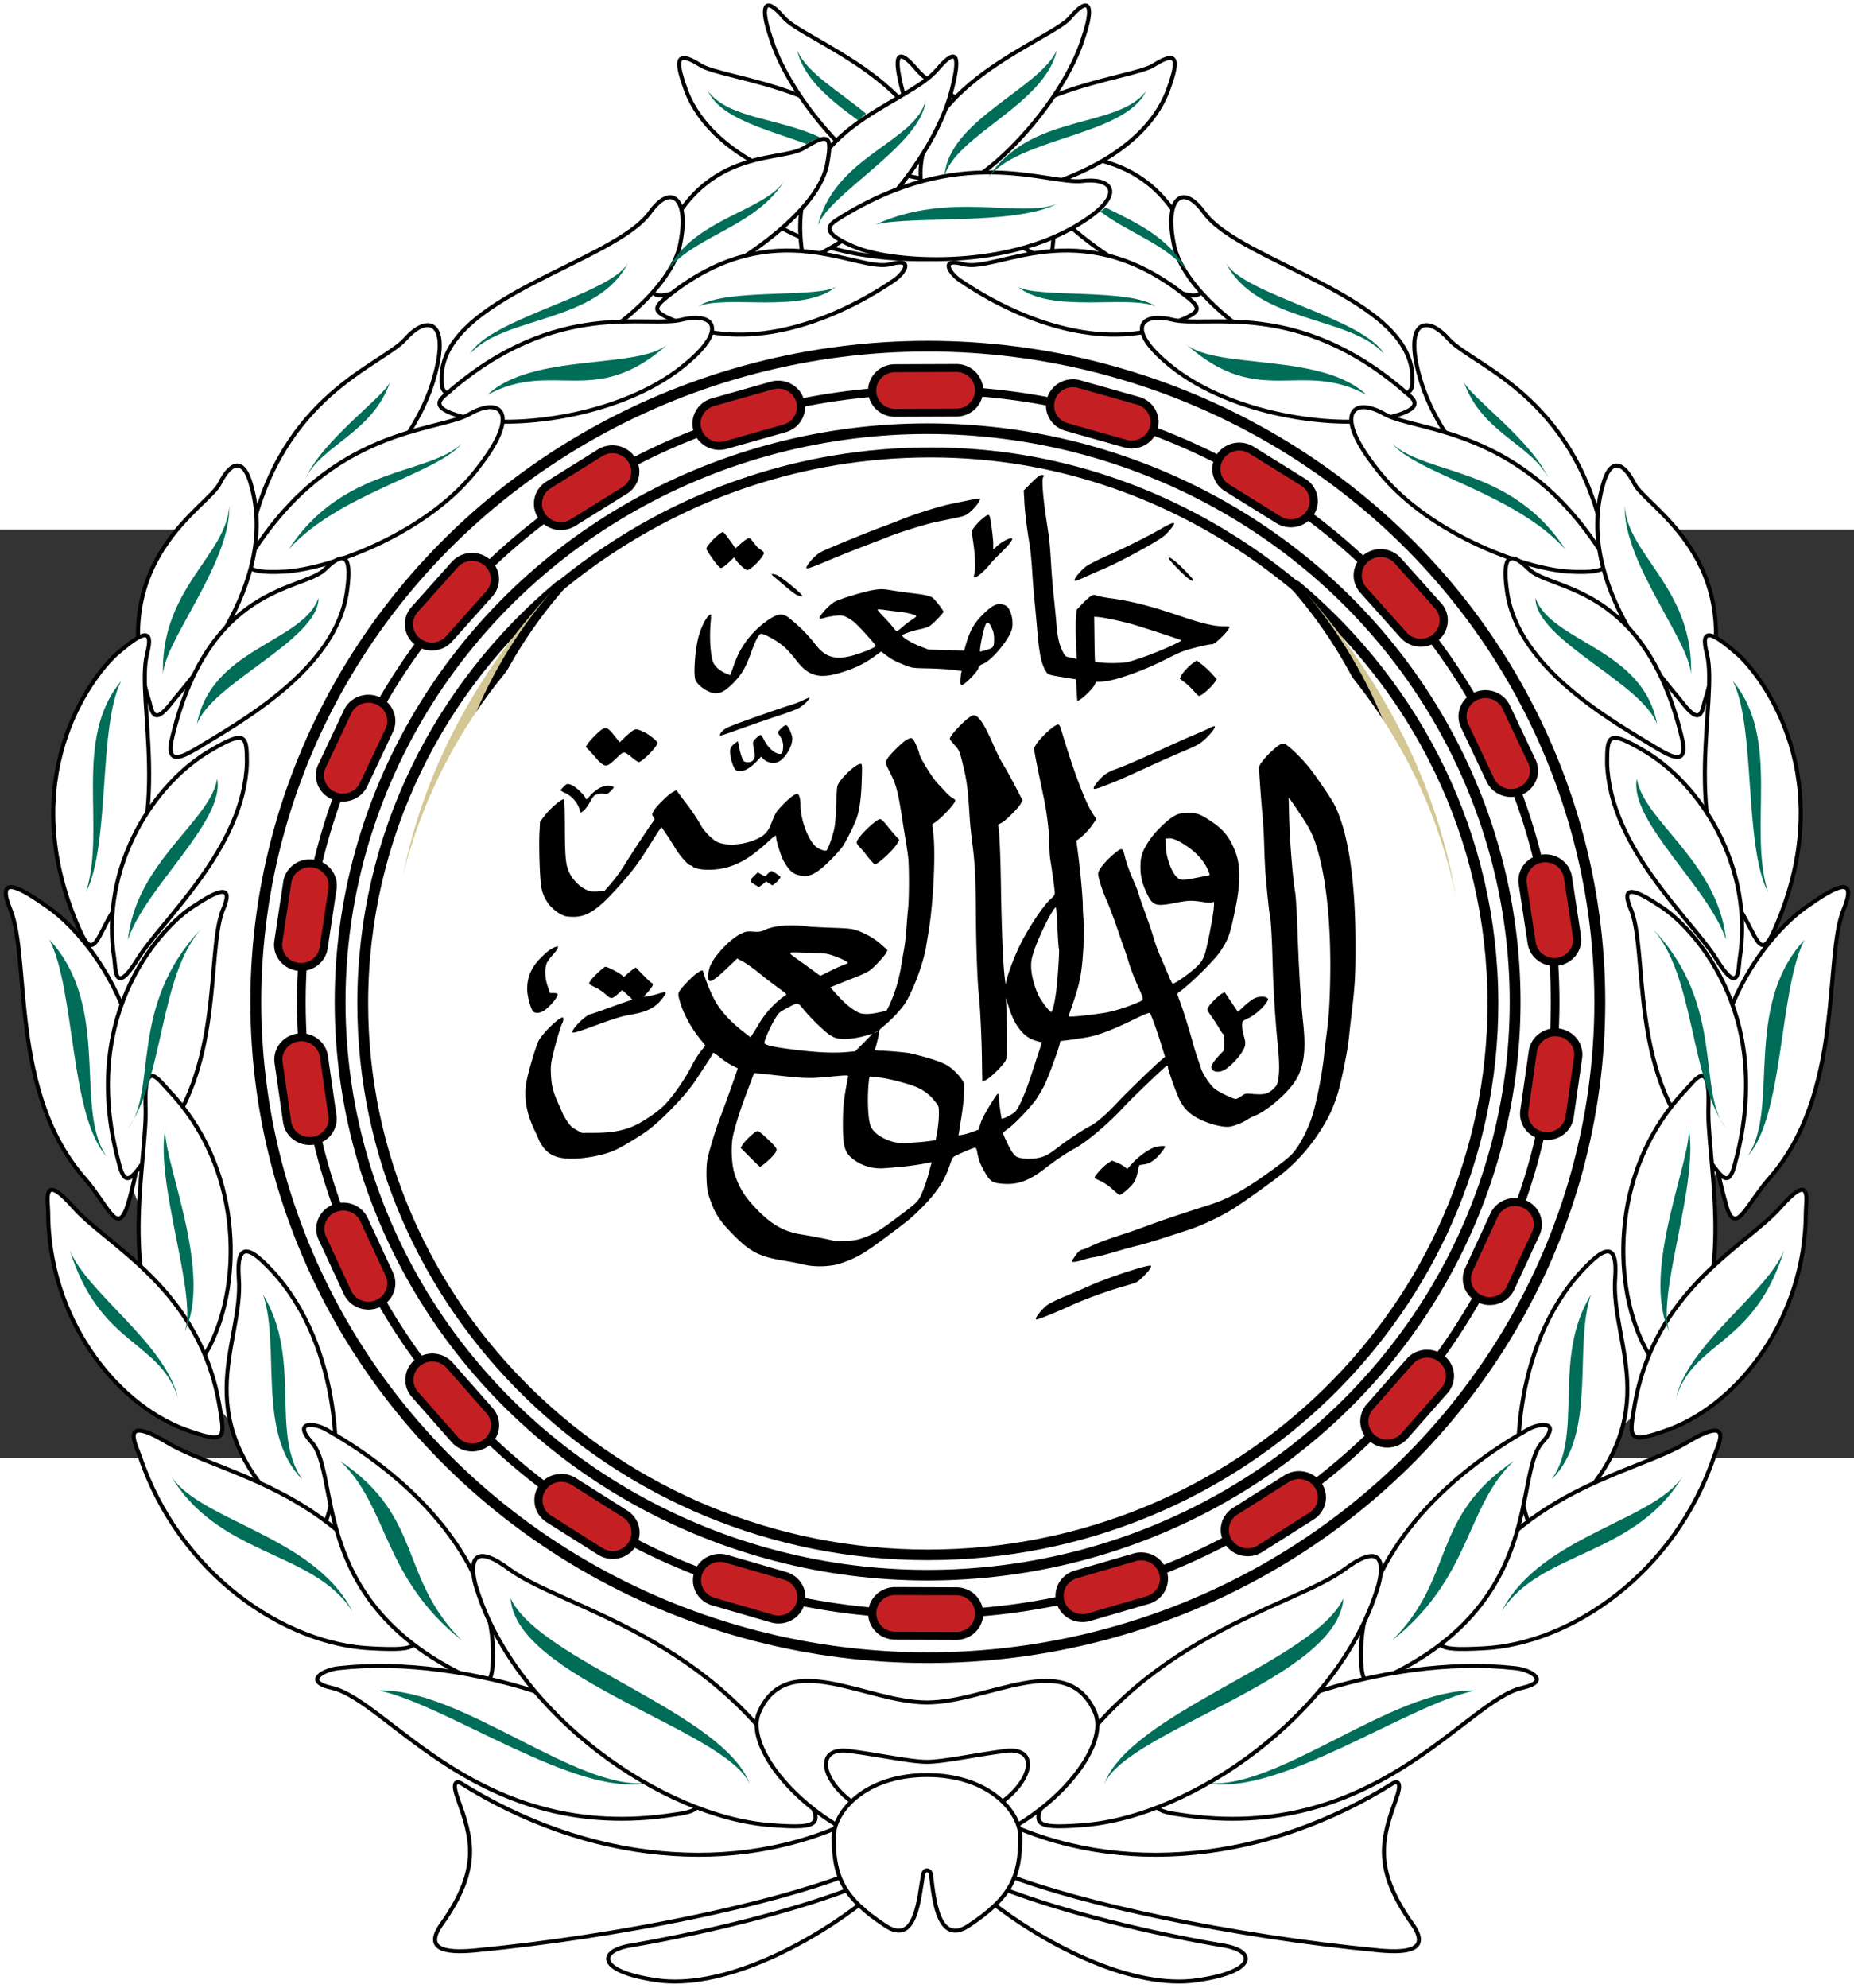 <svg xmlns="http://www.w3.org/2000/svg" xml:space="preserve" id="Emblem_of_the_League_of_Arab_States" width="420" height="450" version="1.0" viewBox="-2002 0 4004 2004"><rect x="-2002" y="0" width="4004" height="2004" fill="#333333" stroke="none"/><defs id="defs1709"><style id="style1711" type="text/css">.str2{stroke:#000;stroke-width:3}.fil2{fill:#fff}.fil0{fill:#006d58}</style></defs><g id="g13474" transform="matrix(2.92 0 0 2.848 0 -10835.955)"><path id="path13472" fill="#fff" fill-rule="evenodd" stroke="none" stroke-linecap="butt" stroke-linejoin="miter" stroke-opacity="1" stroke-width="1" d="M-368.681 3681.535 2.376 3490.45l357.726 188.862L580.07 3885.95l44.438 231.077-41.723 177.436-60.438 181.769-222.236 227.377 31.106 57.77-97.763 128.87-182.196-42.217-48.882-31.106-233.3 77.766-15.553-24.44-95.542-117.761-11.11-84.433-171.085-197.749-64.436-168.864-35.55-188.862 46.66-213.302 82.21-102.207z" display="inline"/><g id="g10679" display="inline" transform="translate(0 3154.81)"><ellipse id="path10681" cx="-1223.153" cy="1006.338" fill="none" fill-opacity="1" fill-rule="evenodd" stroke="#000" stroke-dasharray="none" stroke-dashoffset="0" stroke-linecap="round" stroke-linejoin="round" stroke-miterlimit="4" stroke-opacity="1" stroke-width="6.479" marker-end="none" marker-mid="none" marker-start="none" display="inline" opacity="1" overflow="visible" rx="469.765" ry="466.623" style="marker:none" transform="matrix(.987 0 0 .994 1208.172 7.825)" visibility="visible"/><path id="path10683" fill="#c42023" fill-opacity="1" fill-rule="evenodd" stroke="#000" stroke-dashoffset="0" stroke-linecap="round" stroke-linejoin="round" stroke-miterlimit="4" stroke-opacity="1" stroke-width="6.012" marker-end="none" marker-mid="none" marker-start="none" d="M-40.498 1471.196a16.88 16.88 0 0 1 16.979-16.853l45.235.167a16.88 16.88 0 0 1 16.853 16.979 16.88 16.88 0 0 1-16.978 16.854l-45.235-.168a16.88 16.88 0 0 1-16.854-16.979z" display="inline" overflow="visible" style="marker:none" visibility="visible"/><g id="g10685" fill="#188400" fill-opacity="1" stroke="#000" stroke-dasharray="none" stroke-miterlimit="4" stroke-opacity="1" stroke-width="8.012" transform="translate(0 4.791) scale(1)"><path id="path10687" fill="#5b9942" fill-opacity="1" stroke="#000" stroke-dasharray="none" stroke-miterlimit="4" stroke-opacity="1" stroke-width="8.012" d="M-29 384c-13-74-122-79-139-91-20-13-17 0-10 20 20 52 88 73 119 79 25 4 33 6 30-8z" class="fil2 str2"/><path id="path10689" fill="#5b9942" fill-opacity="1" stroke="#000" stroke-dasharray="none" stroke-miterlimit="4" stroke-opacity="1" stroke-width="8.012" d="M4 386c11-76-97-112-110-129-15-18-17-7-10 14 13 45 60 98 88 112 23 12 30 17 32 3z" class="fil2 str2"/><path id="path10691" fill="#5b9942" fill-opacity="1" stroke="#000" stroke-dasharray="none" stroke-miterlimit="4" stroke-opacity="1" stroke-width="8.012" d="M93 430c10-91-78-105-101-134-15-18-16-8-11 13 10 46 54 100 81 117 21 13 30 18 31 4z" class="fil2 str2"/><path id="path10693" fill="#5b9942" fill-opacity="1" stroke="#000" stroke-dasharray="none" stroke-miterlimit="4" stroke-opacity="1" stroke-width="8.012" d="M66 410c-91-59-155-26-181-29-25-3-33 13 10 37 53 29 127 25 156 14 30-12 21-18 15-22z" class="fil2 str2"/><path id="path10695" fill="#5b9942" fill-opacity="1" stroke="#000" stroke-dasharray="none" stroke-miterlimit="4" stroke-opacity="1" stroke-width="8.012" d="M203 450c-28-98-93-82-112-94s-21-9-17 13c8 39 75 82 108 95 12 4 27 10 21-14z" class="fil2 str2"/><path id="path10697" fill="#5b9942" fill-opacity="1" stroke="#000" stroke-dasharray="none" stroke-miterlimit="4" stroke-opacity="1" stroke-width="8.012" d="M190 467c-78-63-139-16-163-23-18-5-10 7-3 12 50 35 112 54 160 32 19-8 20-10 6-21z" class="fil2 str2"/><path id="path10699" fill="#5b9942" fill-opacity="1" stroke="#000" stroke-dasharray="none" stroke-miterlimit="4" stroke-opacity="1" stroke-width="8.012" d="M359 531c1-62-127-88-154-126-16-23-30-11-22 26 12 48 100 101 148 111 29 6 28-4 28-11z" class="fil2 str2"/><path id="path10701" fill="#5b9942" fill-opacity="1" stroke="#000" stroke-dasharray="none" stroke-miterlimit="4" stroke-opacity="1" stroke-width="8.012" d="M355 542c-81-73-149-49-174-56-25-6-35 9 4 39 48 36 122 43 153 36s23-14 17-19z" class="fil2 str2"/><path id="path10703" fill="#5b9942" fill-opacity="1" stroke="#000" stroke-dasharray="none" stroke-miterlimit="4" stroke-opacity="1" stroke-width="8.012" d="M500 649c-23-106-96-128-114-148-17-20-35-14-20 34 18 57 77 107 108 119 30 13 28 3 26-5z" class="fil2 str2"/><path id="path10705" fill="#5b9942" fill-opacity="1" stroke="#000" stroke-dasharray="none" stroke-miterlimit="4" stroke-opacity="1" stroke-width="8.012" d="M499 663c-59-95-136-92-160-105-23-14-39-2-8 39 36 50 110 78 144 80s28-7 24-14z" class="fil2 str2"/><path id="path10707" fill="#5b9942" fill-opacity="1" stroke="#000" stroke-dasharray="none" stroke-miterlimit="4" stroke-opacity="1" stroke-width="8.012" d="M575 776c34-108-44-148-52-166-9-18-18-18-23 1-22 77 49 152 60 167 11 14 13 7 15-2z" class="fil2 str2"/><path id="path10709" fill="#5b9942" fill-opacity="1" stroke="#000" stroke-dasharray="none" stroke-miterlimit="4" stroke-opacity="1" stroke-width="8.012" d="M559 806c-27-121-98-114-114-131-17-17-19-5-16 17 8 59 79 99 111 119 10 6 22 13 19-5z" class="fil2 str2"/><path id="path10711" fill="#5b9942" fill-opacity="1" stroke="#000" stroke-dasharray="none" stroke-miterlimit="4" stroke-opacity="1" stroke-width="8.012" d="M627 948c49-114-9-191-27-208-18-16-29-23-23 0 8 35-20 125 23 191 14 22 16 43 27 17z" class="fil2 str2"/><path id="path10713" fill="#5b9942" fill-opacity="1" stroke="#000" stroke-dasharray="none" stroke-miterlimit="4" stroke-opacity="1" stroke-width="8.012" d="M601 971c11-70-29-134-72-159-25-15-26-11-26 10 2 65 63 119 81 149 17 28 16 7 17 0z" class="fil2 str2"/><path id="path10715" fill="#5b9942" fill-opacity="1" stroke="#000" stroke-dasharray="none" stroke-miterlimit="4" stroke-opacity="1" stroke-width="8.012" d="M590 1153c-36-132 39-208 62-223 22-16 36-22 26 3-15 37 1 140-56 205-18 22-25 45-32 15z" class="fil2 str2"/><path id="path10717" fill="#5b9942" fill-opacity="1" stroke="#000" stroke-dasharray="none" stroke-miterlimit="4" stroke-opacity="1" stroke-width="8.012" d="M598 1124c30-115-35-180-55-193-19-13-31-18-22 3 12 32-1 122 49 178 16 19 22 38 28 12z" class="fil2 str2"/><path id="path10719" fill="#5b9942" fill-opacity="1" stroke="#000" stroke-dasharray="none" stroke-miterlimit="4" stroke-opacity="1" stroke-width="8.012" d="M561 1070c-54 58-55 143-31 193 15 29 17 27 31 6 38-61 15-149 17-188 1-37-11-17-17-11z" class="fil2 str2"/><path id="path10721" fill="#5b9942" fill-opacity="1" stroke="#000" stroke-dasharray="none" stroke-miterlimit="4" stroke-opacity="1" stroke-width="8.012" d="M650 1162c0 80-49 145-101 165-30 11-30 8-26-16 14-90 83-123 108-152 24-28 19-5 19 3z" class="fil2 str2"/><path id="path10723" fill="#5b9942" fill-opacity="1" stroke="#000" stroke-dasharray="none" stroke-miterlimit="4" stroke-opacity="1" stroke-width="8.012" d="M464 1400c88-80 41-136 45-188 2-28-9-21-19-11-56 55-59 153-47 191 5 17 13 15 21 8z" class="fil2 str2"/><path id="path10725" fill="#5b9942" fill-opacity="1" stroke="#000" stroke-dasharray="none" stroke-miterlimit="4" stroke-opacity="1" stroke-width="8.012" d="M582 1348c-29 88-106 142-171 145-38 2-37-1-24-27 49-94 136-105 175-129 36-22 23 2 20 11z" class="fil2 str2"/><path id="path10727" fill="#5b9942" fill-opacity="1" stroke="#000" stroke-dasharray="none" stroke-miterlimit="4" stroke-opacity="1" stroke-width="8.012" d="M343 1513c114-57 91-152 112-176 15-17-3-15-12-9-67 39-121 101-122 167 0 25 2 28 22 18z" class="fil2 str2"/><path id="path10729" fill="#5b9942" fill-opacity="1" stroke="#000" stroke-dasharray="none" stroke-miterlimit="4" stroke-opacity="1" stroke-width="8.012" d="M187 1619c144 23 211-86 253-96 22-5 6-14-5-15-96-11-218 34-255 84-15 20-15 24 7 27z" class="fil2 str2"/><path id="path10731" fill="#5b9942" fill-opacity="1" stroke="#000" stroke-dasharray="none" stroke-miterlimit="4" stroke-opacity="1" stroke-width="8.012" d="M333 1448c-29 95-137 173-218 179-38 3-38-1-24-26 65-118 178-138 218-168 34-26 27 6 24 15z" class="fil2 str2"/><path id="path10733" fill="#5b9942" fill-opacity="1" stroke="#000" stroke-dasharray="none" stroke-miterlimit="4" stroke-opacity="1" stroke-width="8.012" d="M29 384c13-74 122-79 139-91 20-13 17 0 10 20-20 52-88 73-119 79-25 4-33 6-30-8z" class="fil2 str2"/><path id="path10735" fill="#5b9942" fill-opacity="1" stroke="#000" stroke-dasharray="none" stroke-miterlimit="4" stroke-opacity="1" stroke-width="8.012" d="M-4 386c-11-76 97-112 110-129 15-18 17-7 10 14-13 45-60 98-88 112-23 12-30 17-32 3z" class="fil2 str2"/><path id="path10737" fill="#5b9942" fill-opacity="1" stroke="#000" stroke-dasharray="none" stroke-miterlimit="4" stroke-opacity="1" stroke-width="8.012" d="M-93 430c-10-91 78-105 101-134 15-18 16-8 11 13-10 46-54 100-81 117-21 13-30 18-31 4z" class="fil2 str2"/><path id="path10739" fill="#5b9942" fill-opacity="1" stroke="#000" stroke-dasharray="none" stroke-miterlimit="4" stroke-opacity="1" stroke-width="8.012" d="M-66 410c91-59 155-26 181-29 25-3 33 13-10 37-53 29-127 25-156 14-30-12-21-18-15-22z" class="fil2 str2"/><path id="path10741" fill="#5b9942" fill-opacity="1" stroke="#000" stroke-dasharray="none" stroke-miterlimit="4" stroke-opacity="1" stroke-width="8.012" d="M-203 450c28-98 93-82 112-94s21-9 17 13c-8 39-75 82-108 95-12 4-27 10-21-14z" class="fil2 str2"/><path id="path10743" fill="#5b9942" fill-opacity="1" stroke="#000" stroke-dasharray="none" stroke-miterlimit="4" stroke-opacity="1" stroke-width="8.012" d="M-190 467c78-63 139-16 163-23 18-5 10 7 3 12-50 35-112 54-160 32-19-8-20-10-6-21z" class="fil2 str2"/><path id="path10745" fill="#5b9942" fill-opacity="1" stroke="#000" stroke-dasharray="none" stroke-miterlimit="4" stroke-opacity="1" stroke-width="8.012" d="M-359 531c-1-62 127-88 154-126 16-23 30-11 22 26-12 48-100 101-148 111-29 6-28-4-28-11z" class="fil2 str2"/><path id="path10747" fill="#5b9942" fill-opacity="1" stroke="#000" stroke-dasharray="none" stroke-miterlimit="4" stroke-opacity="1" stroke-width="8.012" d="M-355 542c81-73 149-49 174-56 25-6 35 9-4 39-48 36-122 43-153 36s-23-14-17-19z" class="fil2 str2"/><path id="path10749" fill="#5b9942" fill-opacity="1" stroke="#000" stroke-dasharray="none" stroke-miterlimit="4" stroke-opacity="1" stroke-width="8.012" d="M-500 649c23-106 96-128 114-148 17-20 35-14 20 34-18 57-77 107-108 119-30 13-28 3-26-5z" class="fil2 str2"/><path id="path10751" fill="#5b9942" fill-opacity="1" stroke="#000" stroke-dasharray="none" stroke-miterlimit="4" stroke-opacity="1" stroke-width="8.012" d="M-499 663c59-95 136-92 160-105 23-14 39-2 8 39-36 50-110 78-144 80s-28-7-24-14z" class="fil2 str2"/><path id="path10753" fill="#5b9942" fill-opacity="1" stroke="#000" stroke-dasharray="none" stroke-miterlimit="4" stroke-opacity="1" stroke-width="8.012" d="M-575 776c-34-108 44-148 52-166 9-18 18-18 23 1 22 77-49 152-60 167-11 14-13 7-15-2z" class="fil2 str2"/><path id="path10755" fill="#5b9942" fill-opacity="1" stroke="#000" stroke-dasharray="none" stroke-miterlimit="4" stroke-opacity="1" stroke-width="8.012" d="M-559 806c27-121 98-114 114-131 17-17 19-5 16 17-8 59-79 99-111 119-10 6-22 13-19-5z" class="fil2 str2"/><path id="path10757" fill="#5b9942" fill-opacity="1" stroke="#000" stroke-dasharray="none" stroke-miterlimit="4" stroke-opacity="1" stroke-width="8.012" d="M-627 948c-49-114 9-191 27-208 18-16 29-23 23 0-8 35 20 125-23 191-14 22-16 43-27 17z" class="fil2 str2"/><path id="path10759" fill="#5b9942" fill-opacity="1" stroke="#000" stroke-dasharray="none" stroke-miterlimit="4" stroke-opacity="1" stroke-width="8.012" d="M-601 971c-11-70 29-134 72-159 25-15 26-11 26 10-2 65-63 119-81 149-17 28-16 7-17 0z" class="fil2 str2"/><path id="path10761" fill="#5b9942" fill-opacity="1" stroke="#000" stroke-dasharray="none" stroke-miterlimit="4" stroke-opacity="1" stroke-width="8.012" d="M-590 1153c36-132-39-208-62-223-22-16-36-22-26 3 15 37-1 140 56 205 18 22 24 45 32 15z" class="fil2 str2"/><path id="path10763" fill="#5b9942" fill-opacity="1" stroke="#000" stroke-dasharray="none" stroke-miterlimit="4" stroke-opacity="1" stroke-width="8.012" d="M-598 1124c-30-115 35-180 55-193 19-13 31-18 22 3-12 32 1 122-49 178-16 19-22 38-28 12z" class="fil2 str2"/><path id="path10765" fill="#5b9942" fill-opacity="1" stroke="#000" stroke-dasharray="none" stroke-miterlimit="4" stroke-opacity="1" stroke-width="8.012" d="M-561 1070c54 58 55 143 31 193-15 29-17 27-31 6-38-61-15-149-17-188-1-37 11-17 17-11z" class="fil2 str2"/><path id="path10767" fill="#5b9942" fill-opacity="1" stroke="#000" stroke-dasharray="none" stroke-miterlimit="4" stroke-opacity="1" stroke-width="8.012" d="M-650 1162c0 80 49 145 101 165 30 11 30 8 26-16-14-90-83-123-108-152-24-28-19-5-19 3z" class="fil2 str2"/><path id="path10769" fill="#5b9942" fill-opacity="1" stroke="#000" stroke-dasharray="none" stroke-miterlimit="4" stroke-opacity="1" stroke-width="8.012" d="M-464 1400c-88-80-41-136-45-188-2-28 9-21 19-11 56 55 59 153 47 191-5 17-13 15-21 8z" class="fil2 str2"/><path id="path10771" fill="#5b9942" fill-opacity="1" stroke="#000" stroke-dasharray="none" stroke-miterlimit="4" stroke-opacity="1" stroke-width="8.012" d="M-582 1348c29 88 106 142 171 145 38 2 37-1 24-27-49-94-136-105-175-129-36-22-23 2-20 11z" class="fil2 str2"/><path id="path10773" fill="#5b9942" fill-opacity="1" stroke="#000" stroke-dasharray="none" stroke-miterlimit="4" stroke-opacity="1" stroke-width="8.012" d="M-343 1513c-114-57-91-152-112-176-15-17 3-15 12-9 67 39 121 101 122 167 0 25-2 28-22 18z" class="fil2 str2"/><path id="path10775" fill="#5b9942" fill-opacity="1" stroke="#000" stroke-dasharray="none" stroke-miterlimit="4" stroke-opacity="1" stroke-width="8.012" d="M-187 1619c-144 23-211-86-253-96-22-5-6-14 5-15 96-11 218 34 255 84 15 20 15 24-7 27z" class="fil2 str2"/><path id="path10777" fill="#5b9942" fill-opacity="1" stroke="#000" stroke-dasharray="none" stroke-miterlimit="4" stroke-opacity="1" stroke-width="8.012" d="M-333 1448c29 95 137 173 218 179 38 3 38-1 24-26-65-118-178-138-218-168-34-26-27 6-24 15z" class="fil2 str2"/></g><g id="g10779" fill="#2d5016" transform="translate(0 4.791) scale(1)"><path id="path10781" fill="#2d5016" fill-opacity="1" d="M169 476c-19-14-89-6-102-15 25 21 81 6 102 15z" class="fil0"/><path id="path10783" fill="#2d5016" fill-opacity="1" d="M338 512c-15-27-104-45-117-69 23 46 92 40 117 69z" class="fil0"/><path id="path10785" fill="#2d5016" fill-opacity="1" d="M325 543c-33-32-110-19-133-38 54 49 84 11 133 38z" class="fil0"/><path id="path10787" fill="#2d5016" fill-opacity="1" d="M132 401c21 11 47 22 60 48-15-20-42-28-64-45 1 0 3-2 4-3z" class="fil0"/><path id="path10789" fill="#2d5016" fill-opacity="1" d="M460 607c-13-30-59-63-63-74 13 39 51 48 63 74z" class="fil0"/><path id="path10791" fill="#2d5016" fill-opacity="1" d="M472 660c-40-63-103-56-128-80 19 23 91 38 128 80z" class="fil0"/><path id="path10793" fill="#2d5016" fill-opacity="1" d="M565 757c3-67-47-92-49-130-1 45 51 106 49 130z" class="fil0"/><path id="path10795" fill="#2d5016" fill-opacity="1" d="M540 793c-10-58-78-62-90-96 0 32 80 65 90 96z" class="fil0"/><path id="path10797" fill="#2d5016" fill-opacity="1" d="M596 760c36 44 11 111 26 160-18-36-9-126-26-160z" class="fil0"/><path id="path10799" fill="#2d5016" fill-opacity="1" d="M537 948c54 58 32 123 54 151-27-39-23-115-54-151z" class="fil0"/><path id="path10801" fill="#2d5016" fill-opacity="1" d="M649 956c-46 51-18 128-42 164 27-31 23-126 42-164z" class="fil0"/><path id="path10803" fill="#2d5016" fill-opacity="1" d="M591 956c-6-59-61-90-66-122-6 32 53 82 66 122z" class="fil0"/><path id="path10805" fill="#2d5016" fill-opacity="1" d="M563 1097c9 41-24 129-14 156-22-47 19-136 14-156z" class="fil0"/><path id="path10807" fill="#2d5016" fill-opacity="1" d="M634 1191c-22 73-66 68-80 112 10-42 68-80 80-112z" class="fil0"/><path id="path10809" fill="#2d5016" fill-opacity="1" d="M491 1225c-29 49-5 105-29 140 34-35 16-100 29-140z" class="fil0"/><path id="path10811" fill="#2d5016" fill-opacity="1" d="M561 1359c-35 65-107 59-136 106 29-59 118-69 136-106z" class="fil0"/><path id="path10813" fill="#2d5016" fill-opacity="1" d="M434 1351c-62 43-43 88-90 136 59-48 54-101 90-136z" class="fil0"/><path id="path10815" fill="#2d5016" fill-opacity="1" d="M405 1525c-60-2-146 76-198 70 52 11 148-59 198-70z" class="fil0"/><path id="path10817" fill="#2d5016" fill-opacity="1" d="M308 1455c-4 61-160 100-177 141 19-54 156-94 177-141z" class="fil0"/><path id="path10819" fill="#2d5016" fill-opacity="1" d="M-45 330c-20-17-44-31-51-48 5 22 25 38 45 53 2-1 4-4 6-5z" class="fil0"/><path id="path10821" fill="#2d5016" fill-opacity="1" d="M-79 348c-31-15-67-14-83-35 10 21 44 29 73 40 3-2 7-4 10-5z" class="fil0"/><path id="path10823" fill="#2d5016" fill-opacity="1" d="M-169 476c19-14 89-6 102-15-25 21-81 6-102 15z" class="fil0"/><path id="path10825" fill="#2d5016" fill-opacity="1" d="M-338 512c15-27 104-45 117-69-23 46-92 40-117 69z" class="fil0"/><path id="path10827" fill="#2d5016" fill-opacity="1" d="M-325 543c33-32 110-19 133-38-54 49-84 11-133 38z" class="fil0"/><path id="path10829" fill="#2d5016" fill-opacity="1" d="M-192 449c19-40 73-45 87-69-21 36-67 42-87 69z" class="fil0"/><path id="path10831" fill="#2d5016" fill-opacity="1" d="M-38 414c55-26 109-4 135-16-32 17-108 9-135 16z" class="fil0"/><path id="path10833" fill="#2d5016" fill-opacity="1" d="M-460 607c13-30 59-63 63-74-13 39-51 48-63 74z" class="fil0"/><path id="path10835" fill="#2d5016" fill-opacity="1" d="M-472 660c40-63 103-56 128-80-19 23-91 38-128 80z" class="fil0"/><path id="path10837" fill="#2d5016" fill-opacity="1" d="M-565 757c-3-67 47-92 49-130 1 45-51 106-49 130z" class="fil0"/><path id="path10839" fill="#2d5016" fill-opacity="1" d="M-540 793c10-58 78-62 90-96 0 32-80 65-90 96z" class="fil0"/><path id="path10841" fill="#2d5016" fill-opacity="1" d="M-596 760c-36 44-11 111-26 160 18-36 9-126 26-160z" class="fil0"/><path id="path10843" fill="#2d5016" fill-opacity="1" d="M-537 948c-54 58-32 123-54 151 27-39 23-115 54-151z" class="fil0"/><path id="path10845" fill="#2d5016" fill-opacity="1" d="M-649 956c46 51 18 128 42 164-27-31-23-126-42-164z" class="fil0"/><path id="path10847" fill="#2d5016" fill-opacity="1" d="M-591 956c6-59 61-90 66-122 6 32-53 82-66 122z" class="fil0"/><path id="path10849" fill="#2d5016" fill-opacity="1" d="M-563 1097c-9 41 24 129 14 156 22-47-19-136-14-156z" class="fil0"/><path id="path10851" fill="#2d5016" fill-opacity="1" d="M-634 1191c22 73 66 68 80 112-10-42-68-80-80-112z" class="fil0"/><path id="path10853" fill="#2d5016" fill-opacity="1" d="M-491 1225c29 49 5 105 29 140-34-35-16-100-29-140z" class="fil0"/><path id="path10855" fill="#2d5016" fill-opacity="1" d="M-561 1359c35 65 107 59 136 106-29-59-118-69-136-106z" class="fil0"/><path id="path10857" fill="#2d5016" fill-opacity="1" d="M-434 1351c62 43 43 88 90 136-59-48-54-101-90-136z" class="fil0"/><path id="path10859" fill="#2d5016" fill-opacity="1" d="M-405 1525c60-2 146 76 198 70-52 11-148-59-198-70z" class="fil0"/><path id="path10861" fill="#2d5016" fill-opacity="1" d="M-308 1455c4 61 160 100 177 141-19-54-156-94-177-141z" class="fil0"/><path id="path10863" fill="#2d5016" fill-opacity="1" d="M-81 416c12-54 72-64 80-96-3 34-74 72-80 96z" class="fil0"/><path id="path10865" fill="#2d5016" fill-opacity="1" d="M96 282c-9 41-74 64-83 95 3-42 70-66 83-95z" class="fil0"/><path id="path10867" fill="#2d5016" fill-opacity="1" d="M45 379c31-50 95-37 117-66-16 34-95 35-117 66z" class="fil0"/></g><g id="g10869" fill="#188400" fill-opacity="1" stroke="#000" stroke-dasharray="none" stroke-miterlimit="4" stroke-opacity="1" stroke-width="8.012" transform="translate(0 4.791) scale(1)"><path id="path10871" fill="#5b9942" fill-opacity="1" stroke="#000" stroke-dasharray="none" stroke-miterlimit="4" stroke-opacity="1" stroke-width="8.012" d="M-54 1623c-88 44-198 32-291-28-4-2-6 1-2 12 10 29 18 52-12 95-13 19 2 22 24 20 112-11 222-36 275-57z" class="fil2 str2"/><path id="path10873" fill="#5b9942" fill-opacity="1" stroke="#000" stroke-dasharray="none" stroke-miterlimit="4" stroke-opacity="1" stroke-width="8.012" d="M-56 1675c-35 14-95 31-162 43-27 4-26 21 22 27 49 5 112-30 150-61z" class="fil2 str2"/><path id="path10875" fill="#5b9942" fill-opacity="1" stroke="#000" stroke-dasharray="none" stroke-miterlimit="4" stroke-opacity="1" stroke-width="8.012" d="M0 1579c12 0 34-5 56-8 41-7 11 56-56 56v21c68 0 139-74 124-107-21-48-79-7-124-7s-103-41-124 7c-15 33 56 107 124 107v-21c-67 0-97-63-56-56 22 3 44 8 56 8z" class="fil2 str2"/><path id="path10877" fill="#5b9942" fill-opacity="1" stroke="#000" stroke-dasharray="none" stroke-miterlimit="4" stroke-opacity="1" stroke-width="8.012" d="M54 1623c88 44 198 32 291-28 4-2 6 1 2 12-10 29-18 52 12 95 13 19-2 22-24 20-112-11-222-36-275-57z" class="fil2 str2"/><path id="path10879" fill="#5b9942" fill-opacity="1" stroke="#000" stroke-dasharray="none" stroke-miterlimit="4" stroke-opacity="1" stroke-width="8.012" d="M56 1675c35 14 94 31 162 43 27 4 26 21-22 27-49 5-112-30-150-61z" class="fil2 str2"/><path id="path10881" fill="#5b9942" fill-opacity="1" stroke="#000" stroke-dasharray="none" stroke-miterlimit="4" stroke-opacity="1" stroke-width="8.012" d="M3 1665c2 17 5 54 28 38 31-21 38-37 38-67 0-19-23-47-69-47s-69 28-69 47c0 30 7 46 38 67 23 16 25-21 28-38 1-6 6-4 6 0z" class="fil2 str2"/></g><path id="path1362" fill="none" fill-opacity="1" stroke="#000" stroke-width="21.619" d="M-898.525 220.796s326.237-387.953 906.47-387.953c569.372 0 893.75 389.277 893.75 389.277" opacity=".99" transform="matrix(.342 0 0 .351 0 650.155)"/><path id="path10883" fill="#c6b030" fill-opacity="1" stroke="#000" stroke-dasharray="none" stroke-linejoin="round" stroke-miterlimit="4" stroke-opacity="1" stroke-width="8.016" d="M.607 1426.948c230.445 0 417.943-187.499 417.943-417.944 0-126.744-56.564-239.872-145.6-316.337 53.422 62.848 85.894 145.599 85.894 235.682 0 200.068-160.264 362.427-358.237 362.427s-358.237-162.36-358.237-362.427c0-90.083 32.472-172.834 85.893-235.682-89.036 76.465-145.6 189.593-145.6 316.337 0 230.445 187.499 417.944 417.944 417.944z" class="fil2" display="inline" opacity="1"/><ellipse id="path10885" cx="-1223.153" cy="1006.338" fill="none" fill-opacity="1" fill-rule="evenodd" stroke="#000" stroke-dasharray="none" stroke-dashoffset="0" stroke-linecap="round" stroke-linejoin="round" stroke-miterlimit="4" stroke-opacity="1" stroke-width="7.621" marker-end="none" marker-mid="none" marker-start="none" display="inline" opacity="1" overflow="visible" rx="469.765" ry="466.623" style="marker:none" transform="matrix(1.058 0 0 1.065 1294.7 -63.846)" visibility="visible"/><path id="path2506" fill="#000" stroke-width="3.306" d="M80.45 1247.994c.03-1.424 4.437-7.043 7.625-9.722 1.982-1.665 6.97-4.245 13.952-7.216 5.978-2.544 14.181-6.167 18.23-8.051 11.955-5.564 40.344-15.283 44.642-15.283 1.163 0 1.175.128.199 2.065-1.315 2.606-7.759 9.253-10.199 10.52-1.015.526-5.31 1.949-9.543 3.16-11.344 3.249-29.107 9.869-38.735 14.436-8.467 4.018-20.894 9.297-24.347 10.343-1.277.387-1.835.31-1.824-.252zm-171.357-41.039c-2.761-.717-9.601-2.074-15.2-3.015-17.443-2.932-24.322-6.455-36.067-18.472-10.956-11.21-14.47-16.627-18.505-28.531-1.654-4.879-2.037-7.268-2.335-14.6-.215-5.303-.04-10.86.443-14.068.885-5.873 6.081-23.393 10.188-34.351 2.46-6.563 7.266-20.218 10.95-31.11l1.545-4.57-4.204-2.122c-2.313-1.168-6.226-3.821-8.696-5.897-4.407-3.704-5.718-4.42-5.718-3.125 0 .357-2.053 3.832-4.562 7.72-2.509 3.89-6.245 9.697-8.302 12.905-6.547 10.21-24.359 29.317-34.657 37.178-5.564 4.246-16.662 11.218-23.399 14.698-7.951 4.108-22.057 7.107-33.537 7.132-10.736.023-17.351-3.003-21.656-9.903-1.316-2.11-2.393-4.016-2.393-4.236 0-.22-1.653-4.007-3.672-8.415-5.954-12.999-7.688-25.067-5.316-36.997 1.617-8.13 6.837-25.978 8.702-29.752 2.741-5.547 14.978-17.745 17.802-17.745.82 0 .674 2.612-.242 4.334-1.164 2.191-4.997 15.438-6.987 24.147-1.469 6.426-1.675 8.621-1.389 14.755.402 8.585 1.554 13.238 5.44 21.962 1.598 3.585 3.094 7.094 3.326 7.796.232.701 1.679 3.237 3.215 5.634 2.231 3.479 3.613 4.813 6.854 6.616l4.059 2.258 10.374-.05c10.853-.052 18.484-1.367 26.428-4.553 6.718-2.695 17.923-10.24 23.664-15.936 6.308-6.26 15.58-19.845 20.87-30.577 1.77-3.593 4.744-8.457 6.608-10.81l3.39-4.276-4.505-5.761c-6.752-8.634-12.328-19.574-14.696-28.834-1.008-3.937-1.025-4.652-.158-6.32 1.525-2.934 9.715-11.622 13.16-13.961 3.426-2.328 4.141-2.527 4.5-1.253 2.34 8.315 6.503 18.435 9.945 24.178 4.474 7.464 11.61 15.083 21.02 22.442l4.107 3.213 1.76-2.726c.967-1.499 3.106-5.062 4.753-7.92 4.585-7.95 12.143-16.256 18.992-20.868 1.584-1.066 1.574-1.077-5.303-6.176-3.789-2.81-10.08-7.786-13.98-11.057-3.9-3.272-9.114-7.069-11.585-8.437l-4.493-2.489-7.24 7.082c-7.748 7.578-11.673 10.504-13.257 9.88-1.453-.571-1.262-6.496.35-10.871 2.88-7.817 14.65-20.686 22.584-24.692 3.846-1.942 4.582-2.082 9.316-1.77 4.592.301 5.578.134 9.255-1.576 6.824-3.173 19.655-4.091 31.878-2.282 1.33.197 9.01.606 17.067.91 13.532.508 15.03.693 19.667 2.42 6.344 2.361 12.62 6.253 17.635 10.935l3.914 3.654-1.013 2.01c-1.393 2.761-9.129 11.226-12.355 13.519-1.456 1.034-5.625 3.064-9.263 4.51a912.18 912.18 0 0 0-13.146 5.368l-6.531 2.739 3.811 4.382c6.705 7.707 11.37 11.752 16.929 14.676 2.869 1.51 7.925 1.528 14.744.056 2.76-.596 5.24-1.084 5.512-1.085.925 0 4.623-8.388 7.25-16.446 1.444-4.428 3.231-11.88 3.972-16.562.741-4.682 1.806-11.027 2.366-14.101.56-3.074 1.323-10.022 1.695-15.442.373-5.419.93-12.169 1.24-15 .82-7.502.858-32.335.06-39.118-.377-3.209-1.274-9.385-1.993-13.726-.719-4.34-1.93-12.062-2.691-17.157-2.742-18.356-4.298-24.37-8.458-32.697-3.7-7.408-3.792-7.72-2.897-9.933 1.246-3.086 11.656-13.767 15.249-15.646 2.424-1.268 3.064-1.367 3.957-.614 1.36 1.146 4.545 8.375 5.114 11.606.532 3.023 9.346 17.647 13.193 21.891l6.396 7.055c1.979 2.182 4.346 4.259 5.261 4.616.915.356 1.664 1.099 1.664 1.65 0 2.335-9.837 13.173-15.344 16.904l-1.561 1.058.845 8.285c1.6 15.678-.241 52.576-3.658 73.327-.56 3.397-1.356 8.338-1.77 10.98-1.872 11.937-9.087 32.206-15.07 42.332-2.797 4.736-10.149 12.918-15.922 17.72-3.066 2.551-4.168 3.89-3.94 4.787.258 1.009-.974 6.69-2.83 13.055-.247.845.622 1.054 4.843 1.165 5.193.138 18.134 1.328 20.607 1.896 12.937 2.97 23.907 6.629 28.151 9.388 3.882 2.525 8.088 6.764 10.65 10.731 1.797 2.785 1.83 3.024 1.498 10.595-.187 4.26-.979 11.76-1.76 16.667-.78 4.907-1.609 10.27-1.842 11.917l-.422 2.994 2.946-.505c1.62-.277 4.943-1.261 7.385-2.186l4.44-1.682 1.465-4.578c1.362-4.253 3.921-9.073 9.976-18.79 2.656-4.261 3.428-4.805 3.462-2.44.05 3.321 1.829 17.054 2.268 17.505.52.533 6.88-2.71 9.567-4.876 2.535-2.044 7.56-13.492 11.944-27.212 2.111-6.606 4.821-15.099 6.023-18.873l2.183-6.863-2.115-.543c-5.935-1.524-9.251-3.48-12.89-7.604-4.194-4.752-6.77-9.842-9.657-19.092l-1.995-6.39.504 10.981c.277 6.04.471 16.24.43 22.667-.06 9.632-.276 12.09-1.23 13.981-1.68 3.33-10.935 12.681-14.257 14.405-1.565.812-2.868 1.393-2.897 1.29-.028-.101-.14-7.288-.247-15.97-.207-16.703-1.29-39.583-2.39-50.442-1.058-10.45-1.943-36.279-2.093-61.08-.164-27.157-.727-38.452-2.638-52.844-.776-5.85-1.674-14.96-1.995-20.245-1.386-22.848-2.051-27.765-5.828-43.092-1.706-6.928-2.05-7.659-5.332-11.324-1.93-2.155-3.511-4.259-3.514-4.674-.02-2.66 12.052-15.529 16.526-17.619 3.781-1.766 8.426 4.858 16.015 22.835 1.991 4.718 4.736 10.432 6.1 12.696 3.005 4.994 7.201 12.797 11.748 21.85l3.391 6.751-1.29 2.514c-1.773 3.453-11.441 13.276-14.528 14.761-1.39.668-2.396 1.43-2.237 1.695.823 1.364 1.752 21.244 2.092 44.735.454 31.437 1.455 57.637 2.634 68.972.471 4.53.898 7.606.948 6.836.34-5.176 6.634-22.35 12.063-32.915 6.865-13.356 16.464-27.68 21.524-32.122 2.04-1.791 2.647-2.818 2.647-4.479 0-2.057-1.905-16.436-3.334-25.165-.37-2.264-.676-7.55-.678-11.746-.004-8.206-1.835-23.84-4.09-34.921a8800.34 8800.34 0 0 0-3.302-16.128c-1.05-5.096-2.39-11.992-2.98-15.326l-1.073-6.06 1.65-2.888c2.155-3.77 9.95-11.735 13.679-13.975 3.501-2.104 3.383-2.226 5.82 5.986 9.323 31.423 17.418 52.98 23.043 61.363l2.033 3.03-2.652 4.072c-2.524 3.875-7.23 8.883-10.595 11.276l-1.555 1.104 1.354 10.538c1.805 14.062 3.422 32.648 3.458 39.765.016 3.176.304 8.09.64 10.921.373 3.155.36 9.531-.035 16.471-1.275 22.418-2.455 29.19-7.95 45.634l-3.328 9.956h2.581c3.83 0 19.664-1.917 25.799-3.123 6.471-1.273 14.148-3.76 21.602-7.001 6.48-2.816 6.407-1.307.705-14.564-2.187-5.085-4.832-12.188-5.877-15.784-1.045-3.597-2.566-8.392-3.38-10.657-.814-2.265-3.383-9.831-5.708-16.814-2.325-6.983-5.642-15.94-7.372-19.902-3.245-7.434-6.433-17.671-6.371-20.46.065-2.992 6.063-10.421 12.86-15.931 4.968-4.026 5.324-3.834 7.135 3.85.85 3.609 3.293 10.631 5.428 15.605 2.136 4.974 4.094 9.97 4.351 11.102.258 1.133 1.33 4.53 2.382 7.55 1.053 3.019 3.26 9.35 4.907 14.068 1.646 4.719 3.618 10.942 4.384 13.83.765 2.889 3.026 9.066 5.025 13.726 2 4.661 4.596 10.867 5.771 13.792 1.176 2.925 2.43 5.504 2.79 5.731.861.546 8.98-4.996 15.331-10.465 5.466-4.706 7.277-7.401 8.925-13.28 1.855-6.62 5.785-27.602 6.217-33.195.4-5.164.362-5.37-.859-4.7-.89.488-3.101.416-7.3-.237-8.435-1.313-10.865-1.22-20.748.784-13.858 2.812-16.25 2.01-20.397-6.843-3.572-7.626-4.907-13.253-4.904-20.663.003-7.69 1.43-12.025 6.558-19.929 4.236-6.528 13.253-15.546 18.539-18.54 3.119-1.767 4.301-2.03 9.735-2.16 7.015-.168 8.935.511 17.24 6.103 9.115 6.137 13.815 12.071 17.91 22.611 4.113 10.587 4.19 23.92.252 43.574-4.017 20.054-5.238 23.592-11.304 32.761-4.654 7.036-22.477 24.981-30.613 30.825-1.309.94-1.295 1.046.936 7.071 2.346 6.339 7.293 22.63 9.776 32.196.783 3.02 2.18 7.653 3.104 10.295.924 2.642 2.108 6.232 2.631 7.977 1.375 4.582 7.11 13.23 10.457 15.764 3.556 2.694 13.283 7.485 15.194 7.485.778 0 2.691-.954 4.252-2.119 2.783-2.077 2.947-2.11 8.279-1.661 8.402.707 11.313.019 15.042-3.558 2.804-2.69 3.233-3.5 3.885-7.335.987-5.817.92-13.39-.222-25.215-2.137-22.114-3.454-44.398-4.07-68.889-.361-14.313-1.372-30.178-1.989-31.2-.288-.48-1.795-15.288-3.004-29.536-.368-4.341-.838-14.224-1.044-21.962-.205-7.738-.8-18.547-1.323-24.02-.94-9.855-2.578-33.559-2.478-35.843.086-1.957 3.729-6.816 8.758-11.681 5.322-5.148 8.122-6.904 9.91-6.215 2.948 1.137 12.67 10.688 18.374 18.052 5.305 6.85 16.321 23.463 18.618 28.08 9.967 20.032 15.423 55.75 15.63 102.315.114 25.491-.287 33.842-2.569 53.53-.896 7.739-1.928 17.158-2.292 20.932-1.003 10.405-5.86 34.692-8.728 43.65-3.185 9.947-6.044 16.308-11.06 24.609-8.86 14.66-19.283 26.64-31.78 36.525-9.106 7.204-26.932 20.18-33.99 24.744-9.102 5.886-23.731 12.933-33.609 16.19a9476.165 9476.165 0 0 0-19.744 6.542c-6.258 2.08-14.089 4.431-17.402 5.224-3.313.792-10.993 2.959-17.067 4.814-6.074 1.856-12.7 3.588-14.725 3.849-2.024.262-5.874 1.203-8.554 2.093-4.991 1.656-8.178 2.063-8.178 1.043 0-.317 1.204-2.3 2.676-4.407 1.993-2.854 3.23-3.954 4.852-4.315 1.197-.266 4.135-1.48 6.527-2.697 4.32-2.197 14.83-6.162 25.099-9.467 2.945-.948 10.625-3.725 17.067-6.172 11.168-4.24 22.724-8.219 44.174-15.207 16.591-5.404 29.235-12.764 52.707-30.678 6.718-5.127 9.676-7.891 12.205-11.406 4.677-6.499 9.493-16.469 12.389-25.647 3.07-9.729 7.365-32.045 8.703-45.218.556-5.473 1.454-13.348 1.996-17.5 1.625-12.45 2.353-24.418 2.629-43.236.55-37.437-2.55-70.648-8.711-93.336-3.787-13.944-5.876-18.17-17.937-36.283-2.175-3.265-3.999-5.857-4.054-5.759-.056.099.119 7.625.388 16.727.515 17.456 2.669 44.675 4.31 54.483.538 3.208 1.275 14.635 1.638 25.392 1.152 34.072 2.441 55.931 4.401 74.602 2.22 21.14.374 33.935-6.389 44.304-6.148 9.426-20.767 22.124-29.493 25.618-1.644.658-3.8 1.77-4.788 2.472-3.633 2.575-10.6 5.461-14.067 5.828-6.401.678-19.796-3.614-26.761-8.574-4.45-3.17-6.677-5.723-9.466-10.854-2.382-4.383-9.15-23.663-9.15-26.068 0-.587-.292-.964-.65-.838-1.266.445-25.664 24.347-31.704 31.06-11.71 13.014-27.517 26.742-36.583 31.771-6.425 3.564-13.592 8.517-22.408 15.485-10.902 8.616-19.326 11.864-29.369 11.323-8.54-.46-10.68-1.685-14.298-8.188-3.704-6.659-4.842-9.58-5.831-14.97-.576-3.136-1.109-4.452-1.772-4.37-1.08.132-11.193 4.476-14.559 6.254-1.957 1.034-2.476 1.937-4.224 7.355-3.742 11.598-9.899 21.032-21.274 32.599-7.06 7.18-9.512 9.243-25.578 21.528-16.57 12.67-21.944 15.861-33.701 20.008-7.147 2.521-19.372 2.942-27.107.933zm43.504-20.169c8.168-3.064 12.103-5.398 22.553-13.378 16.034-12.244 17.168-13.24 19.377-17.025 2.088-3.579 5.562-13.463 7.283-20.721.492-2.076 1.116-4.364 1.387-5.085.443-1.18.266-1.263-1.796-.836-9.863 2.043-17.907 3.062-33.25 4.212-8.617.646-17.205-2.109-23.632-7.58-5.637-4.8-6.853-9.861-6.71-27.918.075-9.444.469-14.421 1.767-22.304.92-5.581 1.836-10.688 2.037-11.349.457-1.5-.604-1.513-13.78-.171-13.477 1.373-18.435 1.278-35.576-.677-8.226-.939-16.141-1.788-17.59-1.888l-2.635-.18-2.215 6.176c-1.218 3.398-3.25 8.957-4.516 12.354-3.791 10.175-8.217 25.107-9.095 30.683-1.328 8.446-.582 20.985 1.644 27.606 3.757 11.176 7.893 17.722 17.42 27.572 10.326 10.677 19.481 15.836 31.6 17.806 8.853 1.44 23.895 4.48 24.31 4.913.184.192 3.949.197 8.366.01 6.544-.275 8.962-.686 13.051-2.22zm-83.539-61.22-6.904-7.097 1.37-2.272c1.558-2.586 7.702-8.732 9.975-9.979 1.353-.743 1.855-.538 4.667 1.9 1.733 1.502 4.937 4.595 7.12 6.874 4.492 4.691 4.503 5.112.266 10.065-2.448 2.863-8.448 7.934-9.148 7.732-.243-.07-3.548-3.32-7.346-7.224zm215.765-.063c3.488-1.108 6.451-2.922 12.009-7.353 6.58-5.246 18.806-13.541 23.76-16.12 4.818-2.51 12.23-9.066 20.05-17.735 6.125-6.789 26.97-27.49 32.614-32.387l2.8-2.43-3.217-10.61c-3.065-10.11-6.774-20.58-7.96-22.468-.414-.66-3.772.734-13.55 5.62-13.55 6.773-23.612 10.715-31.744 12.437-3.448.73-18.585 2.951-20.86 3.06-.062 0-.324 1.01-.58 2.237-.91 4.35-8.853 26.328-11.347 31.397-1.394 2.831-4.054 7.464-5.912 10.295-3.929 5.986-16.552 19.515-21.266 22.792-1.785 1.241-3.254 2.664-3.264 3.16-.023 1.222 4.009 10.077 6.221 13.663.984 1.595 2.498 3.376 3.365 3.959 3.17 2.129 12.917 2.379 18.881.483zm-88.386-11.528c2.576-.243 5.877-.643 7.334-.887l2.65-.445 1.165-6.505c.64-3.578 1.18-9.335 1.199-12.792.034-6.273.028-6.294-2.529-9.608-5.16-6.688-10.308-10.277-18.639-12.994-7.886-2.572-17.467-4.929-21.968-5.403-2.209-.233-4.972-.575-6.14-.76-2.123-.335-2.125-.332-2.516 3.289-1.277 11.854-.779 27.516 1.063 33.396 1.63 5.205 7.586 9.785 16.294 12.53 4.097 1.291 9.829 1.338 22.087.18zm-54.883-68.147 5.354-.53 6.714-6.892c6.451-6.623 6.608-6.854 4.016-5.913-6.335 2.3-14.746 3.776-19.88 3.49-4.356-.242-5.724-.641-9.024-2.633-3.89-2.346-14.947-13.254-19.984-19.712-4.308-5.525-4.145-5.506-11.7-1.374-6.466 3.536-6.692 3.742-9.615 8.778-3.06 5.27-6.656 13.28-7.475 16.642-.395 1.624-.199 1.98 1.454 2.638 3.46 1.378 11.08 2.685 25.336 4.345 14.603 1.7 25.643 2.068 34.804 1.161zm20.414-14.825a.34.34 0 0 0-.335-.343.34.34 0 0 0-.335.343c0 .189.15.343.335.343a.34.34 0 0 0 .335-.343zm1.338-.686a.34.34 0 0 0-.334-.343.34.34 0 0 0-.335.343c0 .189.15.343.335.343a.34.34 0 0 0 .334-.343zm130.087-18.359c.553-1.981 1.464-7 2.023-11.152 1.206-8.964 2.711-32.245 2.145-33.185-.219-.363-.697-7.356-1.064-15.541-.367-8.185-.86-15.202-1.095-15.593-1.14-1.891-11.889 19.62-15.973 31.967-2.048 6.188-2.457 8.355-2.41 12.768.063 6.028 2.312 14.96 5.483 21.772 1.919 4.123 8.182 12.568 9.32 12.568.31 0 1.017-1.622 1.57-3.604zM-72.213 984.77c3.522-1.836 7.91-3.895 9.751-4.574 1.84-.679 3.58-1.439 3.866-1.688 1.166-1.018-10.877-6.318-16.248-7.15-1.288-.2-8.065-.522-15.06-.715-14.671-.404-14.38-1.319-2.387 7.516 4.099 3.02 8.723 6.47 10.275 7.668 1.552 1.197 2.951 2.201 3.11 2.23.158.03 3.17-1.45 6.693-3.287zm272.452-71.136c4.601-.933 8.441-1.698 8.533-1.7.677-.01-.17-2.623-2.004-6.184-2.954-5.734-7.54-10.831-13.777-15.313-6.393-4.593-11.253-6.816-14.258-6.521l-2.254.22.035 4.811c.06 8.093 3.772 19.538 7.725 23.814 2.955 3.195 4.212 3.264 16 .873zm-62.86 236.39c-2.473-2.366-6.164-5.013-8.7-6.24-2.424-1.174-4.522-2.236-4.664-2.362-.93-.82 6.057-8.838 9.875-11.332l2.924-1.91 3.306 1.288c1.82.709 4.359 2.111 5.644 3.116l2.337 1.828 4.013-4.49c4.36-4.88 11.52-10.14 16.013-11.766 2.791-1.01 8.017-1.41 8.017-.615 0 .68-2.759 4.593-4.959 7.034-3.42 3.796-7.145 6.053-10.635 6.446-1.767.2-3.355.508-3.53.687-.174.178-.721 2.506-1.217 5.172-.495 2.666-1.524 5.876-2.285 7.133-2.158 3.563-9.433 10.216-11.097 10.148-.41-.017-2.68-1.878-5.042-4.138zm74.007-90.423c-.61-.69-1.108-1.632-1.108-2.093 0-1.717 2.305-5.308 5.856-9.126l3.661-3.936.094-5.856c.061-3.812-.17-5.96-.664-6.155-.417-.164-1.759-2.098-2.982-4.297-1.222-2.199-3.8-6.287-5.728-9.085-3.405-4.94-3.477-5.142-2.52-7.04 1.277-2.534 7.745-9.158 10.225-10.473l1.929-1.023 4.896 7.467 4.896 7.466 4.594-4.362c2.527-2.399 5.878-4.999 7.447-5.778 3.271-1.623 7.625-1.846 9.443-.483 1.207.905 1.2 1.006-.186 3.308-2.42 4.015-9.202 10.11-13.331 11.982-2.128.965-4.09 2.11-4.361 2.546-.892 1.434-.534 6.116.856 11.196 1.119 4.087 1.24 5.496.66 7.702-1.384 5.27-10.322 15.58-15.833 18.26-2.921 1.422-6.483 1.322-7.844-.22zm-473.634-28.995c0-2.77 9.842-12.642 13.356-13.396.937-.202 6.673-2.226 12.747-4.499 6.074-2.273 12.62-4.646 14.548-5.273 1.927-.628 3.476-1.296 3.441-1.485-.034-.189-1.681-1.851-3.66-3.694l-3.596-3.351-2.725 2.524c-4.78 4.428-5.428 4.49-9.326.896-1.867-1.72-4.818-3.864-6.56-4.764-6.768-3.497-6.372-3.068-5.025-5.437 1.572-2.762 9.974-10.88 11.261-10.88 1.35 0 8.786 3.843 11.54 5.964l2.202 1.696 2.595-2.405c1.428-1.322 3.382-2.932 4.342-3.577l1.745-1.173 5.17 5.506c2.844 3.028 5.759 5.818 6.478 6.201 1.135.603 1.203.932.517 2.476-.435.98-2.078 3.215-3.65 4.97l-2.86 3.189 3.318-.507c1.825-.278 5.139-1.091 7.363-1.806 6.717-2.16 7.145-1.676 3.207 3.628-5.133 6.913-11.226 10.07-23.593 12.224-6.165 1.074-11.946 2.894-26.103 8.216-13.923 5.235-16.732 6.034-16.732 4.757zm-29.057-15.427c-1.752-1.797-4.408-11.941-4.408-16.838 0-9.06 2.961-16.346 9.405-23.14 4.75-5.01 7.615-7.3 10.877-8.697 2.339-1.002 2.474-.99 2.474.222 0 .706-1.775 3.27-3.945 5.698-2.45 2.742-4.224 5.444-4.681 7.133-1.248 4.607-.891 10.497.984 16.271l1.728 5.321h2.583c1.42 0 2.763.3 2.984.666 1.021 1.694-5.669 10.03-10.446 13.016-2.683 1.677-6.105 1.835-7.555.348zm23.698-72.32c-5.075-1.582-10.835-6.39-13.734-11.46-3.805-6.66-4.41-9.783-5.1-26.33-.355-8.493-.446-19.543-.203-24.557l.44-9.115 2.858-3.924c4.164-5.72 12.475-13.19 14.673-13.19.518 0 .765 6.462.833 21.79.107 23.948.673 28.936 3.99 35.184 2.512 4.733 7.299 9.51 11.521 11.497 3.018 1.42 4.335 1.636 8.62 1.414l5.058-.262 2.955-3.414c5.058-5.842 8.534-10.687 13.283-18.512 5.43-8.945 17.787-28.065 19.796-30.627 1.371-1.749 1.378-1.859.222-3.667-1.147-1.796-1.144-1.957.098-4.357 1.71-3.306 10.676-12.42 14.136-14.37l2.75-1.55 2.35 3.266a424.99 424.99 0 0 0 4.983 6.742c3.63 4.795 9.062 13.124 10.712 16.426 2.114 4.227 8.31 10.797 11.945 12.668 7.01 3.606 20.73 2.482 30.428-2.493 5.332-2.735 7.621-5.425 9.96-11.704 2.75-7.38 3.304-8.317 7.839-13.246 4.701-5.11 9.453-8.902 11.155-8.902 1.4 0 2.452 3.627 2.469 8.509.036 10.94 5.468 26.155 11.185 31.332 2.428 2.199 7.272 3.982 8.136 2.995 1.425-1.625 4.83-11.694 5.81-17.176.62-3.468 1.234-11.58 1.422-18.798.314-12.01.421-12.837 1.973-15.302 3.796-6.034 12.884-14.208 15.796-14.208 1.323 0 1.346.283.977 12.525-.413 13.752-1.702 23.078-4.087 29.57-2.042 5.56-7.402 16.471-10 20.357-3.104 4.644-12.96 14.88-17.506 18.18-5.13 3.725-8.232 4.754-12.56 4.165-6.179-.84-9.23-3.334-13.483-11.02-2.17-3.923-5.748-15.654-5.748-18.844 0-1.235-1.07-.496-6.036 4.174-12.375 11.637-21.29 17.129-32.115 19.784-8.868 2.175-20.382 1.639-23.478-1.094-.581-.513-1.37-.933-1.753-.933-1.517 0-8.082-7.673-11.219-13.114-1.826-3.167-4.838-7.996-6.693-10.73l-3.373-4.973-1.201 1.483c-.661.816-4.088 6.245-7.615 12.065-7.947 13.112-11.974 18.67-21.758 30.025-16.187 18.787-24.347 24.458-34.972 24.304-2.234-.032-4.816-.295-5.739-.582zm139.726-24.167c-3.586-2.334-3.561-2.775.37-6.652l2.325-2.293 2.782 1.607c2.44 1.41 2.88 1.48 3.596.578.449-.567 1.479-1.609 2.29-2.317 1.453-1.27 1.515-1.259 4.84.93 1.853 1.219 3.37 2.35 3.37 2.512 0 .865-2.433 3.895-4.112 5.12l-1.926 1.407-2.332-1.477-2.332-1.478-2.499 2.112c-1.374 1.162-2.656 2.09-2.848 2.065-.193-.027-1.778-.978-3.524-2.114zm86.209-18.157c-1.45-1.694-3.075-3.76-3.612-4.591-.537-.832-2.326-2.954-3.977-4.715-2.35-2.508-2.915-3.55-2.607-4.804.96-3.912 14.228-17.043 17.22-17.043.79 0 2.655 1.766 4.809 4.551 1.936 2.503 4.833 6.046 6.438 7.874l2.92 3.322-1.69 2.935c-2.719 4.727-14.416 15.803-16.464 15.59-.22-.022-1.587-1.426-3.037-3.12zm-215.255-38.494c-1.759-5.533-5.882-10.307-10.851-12.56-1.744-.791-3.171-1.672-3.171-1.958 0-.286 1.045-1.558 2.323-2.828 2.282-2.269 2.37-2.293 5.155-1.438 3.007.924 10.078 7.596 10.915 10.3.395 1.274.794 1.022 3.905-2.469 5.137-5.762 11.562-8.328 16.187-6.463 1.239.5 1.134.75-1.409 3.364-2.428 2.497-2.972 2.76-4.685 2.263-1.14-.33-3.145-.252-4.87.19-2.713.697-3.144 1.136-5.76 5.869-1.556 2.813-3.747 5.841-4.869 6.729l-2.04 1.612zm380.196-16.225c0-1.518 4.51-7.143 7.985-9.96 1.762-1.428 5.28-3.311 7.816-4.184 5.5-1.893 19.075-7.888 37.409-16.52 7.362-3.466 17.153-7.926 21.759-9.91 4.605-1.984 9.679-4.29 11.275-5.126 1.597-.835 3.075-1.341 3.285-1.126 1.234 1.265-7.132 10.751-12.118 13.742-1.531.918-6.7 3.352-11.485 5.407-4.785 2.056-14.122 6.272-20.748 9.37-6.626 3.098-15.36 7.177-19.41 9.064-8.168 3.807-21.082 9.068-23.927 9.748-1.324.316-1.84.174-1.84-.505zm-265.337-14.363c-1.533-2.399-3.021-7.196-3.483-11.225-.472-4.12.349-5.991 3.7-8.439l1.986-1.45.762 3.957c1.106 5.74 2.612 10.248 3.747 11.214 1.262 1.074 4.743.988 6.08-.15 1.957-1.665 2.268-3.905 1.242-8.95-.653-3.21-.77-5.25-.35-6.057.753-1.442 4.523-4.796 5.39-4.796.334 0 1.396 1.621 2.361 3.603 2.98 6.123 8.146 10.809 11.915 10.809 1.46 0 1.721-.38 2.117-3.084.594-4.064-.036-7.201-2.06-10.26-.91-1.376-1.656-2.734-1.656-3.018 0-.284 1.184-1.702 2.63-3.15 1.721-1.723 3.002-2.487 3.707-2.21 1.54.606 4.358 7.192 4.365 10.2.015 5.782-5.214 14.8-10.076 17.378-3.557 1.886-8.876.81-11.623-2.35l-1.293-1.487-3.222 3.465c-4.62 4.965-8.863 7.555-12.38 7.555-2.238 0-3.082-.34-3.859-1.555zm-98.535-4.107c-1.123-.849-2.89-2.625-3.93-3.946-1.038-1.32-3.236-3.85-4.885-5.62l-2.997-3.22 1.227-1.928c1.918-3.015 8.355-9.712 10.863-11.301 3.069-1.945 4.431-1.216 9.218 4.936l3.825 4.916 3.767-3.779c2.072-2.078 4.779-4.395 6.014-5.15 2.374-1.447 3.11-1.328 8.797 1.43 3.123 1.515 9.37 6.752 9.37 7.855 0 2.722-11.291 14.586-13.897 14.601-.466.003-2.543-1.412-4.617-3.144-6.278-5.243-6.363-5.25-10.795-.858-7.333 7.266-8.544 7.794-11.96 5.208zm87.45-21.951c0-.518 1.039-1.973 2.307-3.234 1.931-1.919 5.663-3.514 22.924-9.796 11.34-4.127 23.177-8.272 26.306-9.21 3.13-.939 7.722-2.735 10.207-3.991 2.485-1.257 4.518-2.01 4.518-1.674 0 1.381-5.164 6.331-8.324 7.98-1.864.971-8.208 3.381-14.098 5.355-5.89 1.973-17.485 6.057-25.768 9.075-19.021 6.93-18.071 6.641-18.071 5.495zm264.287-26.089c-.049-.094-.275-3.702-.502-8.016l-.414-7.845-9.086-1.507c-11.427-1.896-11.658-1.977-13.241-4.628-3.375-5.652-4.922-13.345-6.443-32.049-.537-6.606-1.411-16.334-1.943-21.618-.53-5.285-1.305-15.333-1.72-22.33-.414-6.998-1.197-15.49-1.74-18.873-2.22-13.851-3.582-25.16-4.025-33.427l-.468-8.745 5.694-5.838c4.257-4.365 6.137-5.838 7.452-5.838 1.963 0 2.062.197 1.061 2.114-.975 1.868.193 16.295 2.634 32.543 2.222 14.792 2.49 17.419 3.421 33.629.37 6.416 1.252 17.225 1.963 24.02.71 6.794 1.608 16.213 1.994 20.932.812 9.926 2.013 15.305 4.591 20.559 1.64 3.34 2.127 3.804 4.508 4.286 1.469.298 3.381.711 4.25.92l1.58.378-.49-12.71c-.268-6.99-.273-15.362-.01-18.606l.48-5.898 4.012-4.398c2.208-2.42 5.027-5.041 6.266-5.826 2.097-1.33 2.45-1.36 5.126-.442 1.58.542 5.585 1.351 8.898 1.798 15.926 2.151 30.251 5.906 53.804 14.105 14.154 4.926 23.517 7.206 29.596 7.206 2.905 0 5.282.17 5.282.377 0 1.416-2.591 4.825-6.657 8.758-3.867 3.74-5.147 4.587-6.909 4.57-1.19-.01-6.53 1.14-11.867 2.56-8.527 2.267-11.249 3.386-22.422 9.217-15.054 7.858-35.151 15.256-44.195 16.27-2.933.328-5.673.47-6.087.313-.415-.156-.939.47-1.164 1.39-.885 3.617-12.276 14.507-13.23 12.65zm48.947-32.761c10.88-3.799 28.75-11.935 27.97-12.734-.428-.44-28.073-9.713-35.667-11.964-7.804-2.314-21.447-5.293-25.747-5.622l-2.99-.229.208 16.814c.115 9.248.302 16.913.415 17.033.76.806 7.97 1.39 15.062 1.223 8.3-.196 8.466-.233 20.749-4.521zm37.134 25.677c-1.753-2.104-4.794-5.069-6.757-6.59l-3.57-2.763 1.043-2.068c1.402-2.781 5.695-7.483 8.93-9.782l2.637-1.874 3.884 3.08c2.137 1.693 5.46 4.863 7.384 7.044l3.5 3.966-1.285 2.116c-2.3 3.786-9.926 10.695-11.806 10.695-.425 0-2.208-1.72-3.96-3.824zm-359.68-.05c-3.956-2.02-7.84-5.661-8.799-8.245-1.53-4.125-.33-22.251 2.125-32.11 2.165-8.696 6.85-17.537 9.293-17.537.204 0 .159 2.394-.101 5.32-1.201 13.532-.065 28.252 2.489 32.249 1.877 2.937 4.429 5.074 8.197 6.864 1.956.93 3.641 1.58 3.744 1.448.103-.134 1.328-3.562 2.723-7.62 2.97-8.64 6.508-15.062 12.023-21.82 6.72-8.234 17.794-16.414 22.251-16.434 1.638-.007 4.507.998 5.75 2.016 8.725 7.139 14.12 12.685 20.734 21.311 7.631 9.954 15.647 11.702 30.618 6.675 8.06-2.707 13.386-5.23 13.386-6.344 0-.843-11.3-13.714-15.26-17.381-1.362-1.262-3.974-3.078-5.803-4.034-2.95-1.542-3.86-1.693-8.032-1.327-2.588.227-6.316.905-8.285 1.507-1.969.602-3.751.92-3.961.704-1.078-1.105 5.849-9.299 10.529-12.453 3.187-2.148 22.898-8.304 29.927-9.346 4.848-.719 6.626-.672 12.472.325 3.75.64 10.734 1.646 15.52 2.234 9.1 1.12 12.412 1.845 14.84 3.253 1.513.877 8.25 9.697 8.25 10.8 0 1.011-7.951 9.442-10.268 10.887-1.162.726-4.383 1.794-7.156 2.374-5.372 1.123-12.44 3.598-13.02 4.56-.676 1.124 6.512 5.722 12.922 8.266l6.479 2.571 13.182.383 13.183.382 1.075-3.905c3.17-11.525 6.484-17.372 13.986-24.679 6.175-6.015 9.718-7.605 13.91-6.241 2.267.737 3.203 1.545 4.42 3.813 1.992 3.715 2.836 9.21 2.12 13.808-1.152 7.395-14.51 24.292-21.57 27.287-2.403 1.018-3.137 1.718-3.441 3.278-.504 2.584-10.55 13.009-12.219 12.679-.962-.19-1.145-.854-1.008-3.659.092-1.884.322-4.229.51-5.21l.343-1.783-6.938-.844c-3.815-.463-12.037-.943-18.269-1.066-10.889-.214-11.541-.308-16.686-2.39-7.123-2.883-9.781-4.326-14.028-7.613l-3.56-2.756-5.261 3.874c-7.01 5.162-13.69 8.528-22.998 11.587-17.455 5.736-25.517 3.56-35.08-9.469-2.062-2.81-5.656-6.918-7.985-9.129-4.804-4.56-15.756-10.875-17.739-10.23-1.671.544-4.125 5.396-7.131 14.103-3.613 10.464-6.714 16.115-11.947 21.77-8.72 9.427-13.178 11.016-20.457 7.297zM43.518 741.31c5.605-1.644 6.128-2.335 6.12-8.09-.004-3.714-.394-5.725-1.642-8.473-.9-1.981-1.776-3.603-1.947-3.603-.17 0-.767-.18-1.325-.4-.773-.303-1.331.652-2.343 4.01-1.803 5.985-3.789 17.665-3.004 17.665.197 0 2.06-.5 4.141-1.11zm-60.82-18.32c1.648-1.449 4.434-3.59 6.192-4.758 1.757-1.168 3.195-2.355 3.195-2.639 0-.965-6.341-2.653-12.694-3.38-3.484-.398-8.423-1.027-10.976-1.399-2.552-.37-4.805-.506-5.006-.3-.201.207 1.745 2.606 4.325 5.332 2.58 2.725 5.831 6.434 7.225 8.242 2.825 3.664 2.231 3.748 7.74-1.098zm-78.626-23.281c-1.104-.406-5.02-3.393-8.7-6.637-3.682-3.245-7.568-6.598-8.637-7.453-2.5-2-1.92-2.538 1.578-1.463 1.8.553 5.712 3.351 11.109 7.944 9.509 8.093 10.536 9.774 4.65 7.609zm205.14-11.737c0-1.533 4.61-7.092 8.265-9.97 1.92-1.51 8.581-5.028 15.022-7.934 13.77-6.212 31.24-15.136 40.956-20.923 6.233-3.712 9.38-4.983 9.38-3.788 0 1.109-4.44 6.768-7.21 9.188-5.23 4.57-33.03 20.05-46.07 25.653-2.169.932-7.365 3.269-11.545 5.193-8.24 3.792-8.797 3.955-8.797 2.58zm83.931-1.053c-3.372-2.544-14.323-14.089-14.323-15.1 0-1.14.47-.98 3.56 1.203 3.187 2.253 14.511 14.08 14.511 15.157 0 1.157-.982.827-3.748-1.26zm-158.176-3.001c1.014-3.625.709-13.945-.703-23.784l-1.32-9.196 2.364-3.3c2.499-3.491 8.566-8.849 10.02-8.849.476 0 1.036.85 1.247 1.888 1.069 5.269 2.4 16.434 2.4 20.128v4.18l3.071-2.771c4.257-3.842 10.985-6.995 10.985-5.147 0 1.33-3.318 5.49-8.189 10.268-3.042 2.984-6.868 7.124-8.5 9.2-3.623 4.606-9.266 9.608-10.84 9.608-.987 0-1.066-.327-.535-2.225zm-172.108-6.189c-1.684-1.6-3.606-3.766-4.27-4.812l-1.207-1.903-3.445 3.34c-1.894 1.838-4.152 3.73-5.016 4.204-1.381.758-1.758.667-3.103-.752-2.378-2.506-9.01-12.29-9.01-13.291 0-2.366 10.025-12.686 12.323-12.686.414 0 2.664 2.776 5 6.17l4.247 6.17 3.395-3.13c1.868-1.722 4.224-3.57 5.237-4.108 1.818-.964 1.881-.924 4.993 3.138 1.734 2.262 3.333 4.124 3.555 4.138.222.013 1.26.744 2.308 1.622 1.845 1.548 1.872 1.66.856 3.579-2.241 4.228-9.549 11.252-11.692 11.238-.61-.004-2.486-1.317-4.17-2.917zm48.66-.679c.618-1.227 2.82-3.929 4.893-6.005 3.337-3.341 4.997-4.3 14.455-8.353 16.386-7.021 28.72-12.09 36.454-14.982 3.865-1.446 10.34-4 14.39-5.677 9.712-4.021 27.483-9.727 35.639-11.443 3.59-.755 9.493-1.998 13.117-2.763 3.625-.765 7.172-1.39 7.882-1.39 1.218 0 1.232.116.257 2.049-1.363 2.704-4.522 6.349-7.828 9.033-2.166 1.76-4.088 2.466-10.141 3.727-4.108.855-10.492 2.192-14.188 2.97-7.186 1.513-26.849 7.796-35.112 11.22-2.761 1.143-8.785 3.537-13.386 5.318-10.704 4.144-23.26 9.298-35.209 14.454-5.192 2.24-10.094 4.073-10.893 4.073-1.423 0-1.43-.046-.33-2.23z"/><ellipse id="path11015" cx="-1223.153" cy="1006.338" fill="none" fill-opacity="1" fill-rule="evenodd" stroke="#000" stroke-dasharray="none" stroke-dashoffset="0" stroke-linecap="round" stroke-linejoin="round" stroke-miterlimit="4" stroke-opacity="1" stroke-width="8.639" marker-end="none" marker-mid="none" marker-start="none" display="inline" opacity="1" overflow="visible" rx="469.765" ry="466.623" style="marker:none" transform="matrix(.925 0 0 .931 1131.878 71.017)" visibility="visible"/><path id="path11017" fill="#c42023" fill-opacity="1" fill-rule="evenodd" stroke="#000" stroke-dashoffset="0" stroke-linecap="round" stroke-linejoin="round" stroke-miterlimit="4" stroke-opacity="1" stroke-width="6.012" marker-end="none" marker-mid="none" marker-start="none" d="M-438.768 1164.516a16.88 16.88 0 0 1 22.386 8.437l18.65 41.212a16.88 16.88 0 0 1-8.438 22.386 16.88 16.88 0 0 1-22.386-8.437l-18.65-41.212a16.88 16.88 0 0 1 8.438-22.386z" display="inline" overflow="visible" style="marker:none" visibility="visible"/><path id="path11019" fill="#c42023" fill-opacity="1" fill-rule="evenodd" stroke="#000" stroke-dashoffset="0" stroke-linecap="round" stroke-linejoin="round" stroke-miterlimit="4" stroke-opacity="1" stroke-width="6.012" marker-end="none" marker-mid="none" marker-start="none" d="M-465.153 1034.858a16.88 16.88 0 0 1 19.103 14.402l6.286 44.796a16.88 16.88 0 0 1-14.401 19.103 16.88 16.88 0 0 1-19.104-14.402l-6.286-44.796a16.88 16.88 0 0 1 14.402-19.103z" display="inline" overflow="visible" style="marker:none" visibility="visible"/><path id="path11021" fill="#c42023" fill-opacity="1" fill-rule="evenodd" stroke="#000" stroke-dashoffset="0" stroke-linecap="round" stroke-linejoin="round" stroke-miterlimit="4" stroke-opacity="1" stroke-width="6.012" marker-end="none" marker-mid="none" marker-start="none" d="M-453.95 903.018a16.88 16.88 0 0 1 14.274 19.2l-6.586 44.752a16.88 16.88 0 0 1-19.2 14.273 16.88 16.88 0 0 1-14.273-19.199l6.587-44.753a16.88 16.88 0 0 1 19.199-14.273z" display="inline" overflow="visible" style="marker:none" visibility="visible"/><path id="path11023" fill="#c42023" fill-opacity="1" fill-rule="evenodd" stroke="#000" stroke-dashoffset="0" stroke-linecap="round" stroke-linejoin="round" stroke-miterlimit="4" stroke-opacity="1" stroke-width="6.012" marker-end="none" marker-mid="none" marker-start="none" d="M-406.063 779.672a16.88 16.88 0 0 1 8.287 22.442l-18.925 41.086a16.88 16.88 0 0 1-22.442 8.287 16.88 16.88 0 0 1-8.288-22.442l18.926-41.086a16.88 16.88 0 0 1 22.442-8.287z" display="inline" overflow="visible" style="marker:none" visibility="visible"/><path id="path11025" fill="#c42023" fill-opacity="1" fill-rule="evenodd" stroke="#000" stroke-dashoffset="0" stroke-linecap="round" stroke-linejoin="round" stroke-miterlimit="4" stroke-opacity="1" stroke-width="6.012" marker-end="none" marker-mid="none" marker-start="none" d="M-325.373 674.808a16.88 16.88 0 0 1 1.63 23.868l-29.731 34.092a16.88 16.88 0 0 1-23.868 1.63 16.88 16.88 0 0 1-1.63-23.868l29.731-34.091a16.88 16.88 0 0 1 23.868-1.63z" display="inline" overflow="visible" style="marker:none" visibility="visible"/><path id="path11027" fill="#c42023" fill-opacity="1" fill-rule="evenodd" stroke="#000" stroke-dashoffset="0" stroke-linecap="round" stroke-linejoin="round" stroke-miterlimit="4" stroke-opacity="1" stroke-width="6.012" marker-end="none" marker-mid="none" marker-start="none" d="M-218.413 596.918a16.88 16.88 0 0 1-5.158 23.361l-38.13 24.337a16.88 16.88 0 0 1-23.362-5.159 16.88 16.88 0 0 1 5.159-23.36l38.13-24.337a16.88 16.88 0 0 1 23.361 5.158z" display="inline" overflow="visible" style="marker:none" visibility="visible"/><path id="path11029" fill="#c42023" fill-opacity="1" fill-rule="evenodd" stroke="#000" stroke-dashoffset="0" stroke-linecap="round" stroke-linejoin="round" stroke-miterlimit="4" stroke-opacity="1" stroke-width="6.012" marker-end="none" marker-mid="none" marker-start="none" d="M-93.844 552.31a16.88 16.88 0 0 1-11.53 20.962l-43.441 12.611a16.88 16.88 0 0 1-20.962-11.53 16.88 16.88 0 0 1 11.53-20.962l43.441-12.61a16.88 16.88 0 0 1 20.962 11.529z" display="inline" overflow="visible" style="marker:none" visibility="visible"/><path id="path11031" fill="#c42023" fill-opacity="1" fill-rule="evenodd" stroke="#000" stroke-dashoffset="0" stroke-linecap="round" stroke-linejoin="round" stroke-miterlimit="4" stroke-opacity="1" stroke-width="6.012" marker-end="none" marker-mid="none" marker-start="none" d="M-284.647 1376.314a16.88 16.88 0 0 1 23.395-5.002l37.966 24.592a16.88 16.88 0 0 1 5.002 23.394 16.88 16.88 0 0 1-23.395 5.002l-37.966-24.592a16.88 16.88 0 0 1-5.002-23.394z" display="inline" overflow="visible" style="marker:none" visibility="visible"/><path id="path11033" fill="#c42023" fill-opacity="1" fill-rule="evenodd" stroke="#000" stroke-dashoffset="0" stroke-linecap="round" stroke-linejoin="round" stroke-miterlimit="4" stroke-opacity="1" stroke-width="6.012" marker-end="none" marker-mid="none" marker-start="none" d="M-169.392 1441.303a16.88 16.88 0 0 1 21.039-11.39l43.356 12.903a16.88 16.88 0 0 1 11.389 21.039 16.88 16.88 0 0 1-21.04 11.388l-43.355-12.902a16.88 16.88 0 0 1-11.39-21.038z" display="inline" overflow="visible" style="marker:none" visibility="visible"/><path id="path11035" fill="#c42023" fill-opacity="1" fill-rule="evenodd" stroke="#000" stroke-dashoffset="0" stroke-linecap="round" stroke-linejoin="round" stroke-miterlimit="4" stroke-opacity="1" stroke-width="6.012" marker-end="none" marker-mid="none" marker-start="none" d="M-376.93 1281.492a16.88 16.88 0 0 1 23.856 1.79l29.503 34.29a16.88 16.88 0 0 1-1.79 23.857 16.88 16.88 0 0 1-23.857-1.79l-29.502-34.29a16.88 16.88 0 0 1 1.79-23.857z" display="inline" overflow="visible" style="marker:none" visibility="visible"/><path id="path11037" fill="#c42023" fill-opacity="1" fill-rule="evenodd" stroke="#000" stroke-dashoffset="0" stroke-linecap="round" stroke-linejoin="round" stroke-miterlimit="4" stroke-opacity="1" stroke-width="6.012" marker-end="none" marker-mid="none" marker-start="none" d="M38.52 544.326a16.88 16.88 0 0 1-16.852 16.98l-45.235.173a16.88 16.88 0 0 1-16.98-16.852 16.88 16.88 0 0 1 16.851-16.98l45.235-.173a16.88 16.88 0 0 1 16.98 16.852z" display="inline" overflow="visible" style="marker:none" visibility="visible"/><path id="path11039" fill="#c42023" fill-opacity="1" fill-rule="evenodd" stroke="#000" stroke-dashoffset="0" stroke-linecap="round" stroke-linejoin="round" stroke-miterlimit="4" stroke-opacity="1" stroke-width="6.012" marker-end="none" marker-mid="none" marker-start="none" d="M439.08 848.009a16.88 16.88 0 0 1-22.449-8.27l-18.958-41.07a16.88 16.88 0 0 1 8.27-22.449 16.88 16.88 0 0 1 22.448 8.27l18.959 41.07a16.88 16.88 0 0 1-8.27 22.449z" display="inline" overflow="visible" style="marker:none" visibility="visible"/><path id="path11041" fill="#c42023" fill-opacity="1" fill-rule="evenodd" stroke="#000" stroke-dashoffset="0" stroke-linecap="round" stroke-linejoin="round" stroke-miterlimit="4" stroke-opacity="1" stroke-width="6.012" marker-end="none" marker-mid="none" marker-start="none" d="M466.438 977.465a16.88 16.88 0 0 1-19.21-14.258l-6.623-44.748a16.88 16.88 0 0 1 14.258-19.21 16.88 16.88 0 0 1 19.21 14.257l6.623 44.748a16.88 16.88 0 0 1-14.258 19.21z" display="inline" overflow="visible" style="marker:none" visibility="visible"/><path id="path11043" fill="#c42023" fill-opacity="1" fill-rule="evenodd" stroke="#000" stroke-dashoffset="0" stroke-linecap="round" stroke-linejoin="round" stroke-miterlimit="4" stroke-opacity="1" stroke-width="6.012" marker-end="none" marker-mid="none" marker-start="none" d="M456.224 1109.385a16.88 16.88 0 0 1-14.417-19.091l6.25-44.802a16.88 16.88 0 0 1 19.092-14.417 16.88 16.88 0 0 1 14.416 19.092l-6.25 44.801a16.88 16.88 0 0 1-19.091 14.417z" display="inline" overflow="visible" style="marker:none" visibility="visible"/><path id="path11045" fill="#c42023" fill-opacity="1" fill-rule="evenodd" stroke="#000" stroke-dashoffset="0" stroke-linecap="round" stroke-linejoin="round" stroke-miterlimit="4" stroke-opacity="1" stroke-width="6.012" marker-end="none" marker-mid="none" marker-start="none" d="M409.265 1233.087a16.88 16.88 0 0 1-8.456-22.38l18.617-41.226a16.88 16.88 0 0 1 22.38-8.456 16.88 16.88 0 0 1 8.455 22.38l-18.617 41.227a16.88 16.88 0 0 1-22.379 8.455z" display="inline" overflow="visible" style="marker:none" visibility="visible"/><path id="path11047" fill="#c42023" fill-opacity="1" fill-rule="evenodd" stroke="#000" stroke-dashoffset="0" stroke-linecap="round" stroke-linejoin="round" stroke-miterlimit="4" stroke-opacity="1" stroke-width="6.012" marker-end="none" marker-mid="none" marker-start="none" d="M329.364 1338.554a16.88 16.88 0 0 1-1.81-23.855l29.476-34.314a16.88 16.88 0 0 1 23.854-1.81 16.88 16.88 0 0 1 1.81 23.855l-29.475 34.314a16.88 16.88 0 0 1-23.855 1.81z" display="inline" overflow="visible" style="marker:none" visibility="visible"/><path id="path11049" fill="#c42023" fill-opacity="1" fill-rule="evenodd" stroke="#000" stroke-dashoffset="0" stroke-linecap="round" stroke-linejoin="round" stroke-miterlimit="4" stroke-opacity="1" stroke-width="6.012" marker-end="none" marker-mid="none" marker-start="none" d="M222.992 1417.244a16.88 16.88 0 0 1 4.983-23.399l37.946-24.622a16.88 16.88 0 0 1 23.4 4.983 16.88 16.88 0 0 1-4.984 23.399l-37.947 24.622a16.88 16.88 0 0 1-23.398-4.983z" display="inline" overflow="visible" style="marker:none" visibility="visible"/><path id="path11051" fill="#c42023" fill-opacity="1" fill-rule="evenodd" stroke="#000" stroke-dashoffset="0" stroke-linecap="round" stroke-linejoin="round" stroke-miterlimit="4" stroke-opacity="1" stroke-width="6.012" marker-end="none" marker-mid="none" marker-start="none" d="M98.761 1462.786a16.88 16.88 0 0 1 11.372-21.048l43.346-12.937a16.88 16.88 0 0 1 21.048 11.373 16.88 16.88 0 0 1-11.372 21.047l-43.346 12.937a16.88 16.88 0 0 1-21.048-11.372z" display="inline" overflow="visible" style="marker:none" visibility="visible"/><path id="path11053" fill="#c42023" fill-opacity="1" fill-rule="evenodd" stroke="#000" stroke-dashoffset="0" stroke-linecap="round" stroke-linejoin="round" stroke-miterlimit="4" stroke-opacity="1" stroke-width="6.012" marker-end="none" marker-mid="none" marker-start="none" d="M283.374 637.374a16.88 16.88 0 0 1-23.356 5.177l-38.15-24.306a16.88 16.88 0 0 1-5.178-23.357 16.88 16.88 0 0 1 23.357-5.177l38.15 24.306a16.88 16.88 0 0 1 5.177 23.357z" display="inline" overflow="visible" style="marker:none" visibility="visible"/><path id="path11055" fill="#c42023" fill-opacity="1" fill-rule="evenodd" stroke="#000" stroke-dashoffset="0" stroke-linecap="round" stroke-linejoin="round" stroke-miterlimit="4" stroke-opacity="1" stroke-width="6.012" marker-end="none" marker-mid="none" marker-start="none" d="M167.635 573.251a16.88 16.88 0 0 1-20.953 11.547l-43.452-12.576a16.88 16.88 0 0 1-11.546-20.953 16.88 16.88 0 0 1 20.952-11.546l43.452 12.576a16.88 16.88 0 0 1 11.547 20.952z" display="inline" overflow="visible" style="marker:none" visibility="visible"/><path id="path11057" fill="#c42023" fill-opacity="1" fill-rule="evenodd" stroke="#000" stroke-dashoffset="0" stroke-linecap="round" stroke-linejoin="round" stroke-miterlimit="4" stroke-opacity="1" stroke-width="6.012" marker-end="none" marker-mid="none" marker-start="none" d="M376.366 731.5a16.88 16.88 0 0 1-23.869-1.611l-29.759-34.068a16.88 16.88 0 0 1 1.611-23.87 16.88 16.88 0 0 1 23.87 1.612l29.758 34.068a16.88 16.88 0 0 1-1.61 23.87z" display="inline" overflow="visible" style="marker:none" visibility="visible"/><path id="path11059" fill="#d3c794" fill-opacity="1" stroke="none" stroke-linejoin="round" stroke-miterlimit="4" stroke-opacity="1" stroke-width="3.597" d="M-277.593 696.745c-53.421 62.849-83.665 144.663-83.665 234.746 0 200.068 164.814 361.364 362.772 363.934 195.497 2.538 357.33-157.292 361.592-361.73 1.877-90.062-32.245-174.892-83.269-236.344 242.802 282.41 85.085 667.721-278.445 671.963-363.53 4.24-524.4-398.944-278.985-672.569z" display="inline"/><path id="path11061" fill="none" fill-opacity="1" stroke="none" stroke-dasharray="none" stroke-linejoin="round" stroke-miterlimit="4" stroke-opacity="1" stroke-width="8.012" d="M0 1401c220 0 399-179 399-399 0-121-54-229-139-302 51 60 82 139 82 225 0 191-153 346-342 346s-342-155-342-346c0-86 31-165 82-225-85 73-139 181-139 302 0 220 179 399 399 399z" class="fil2" opacity="1" transform="translate(0 4.791) scale(1)"/></g></g></svg>